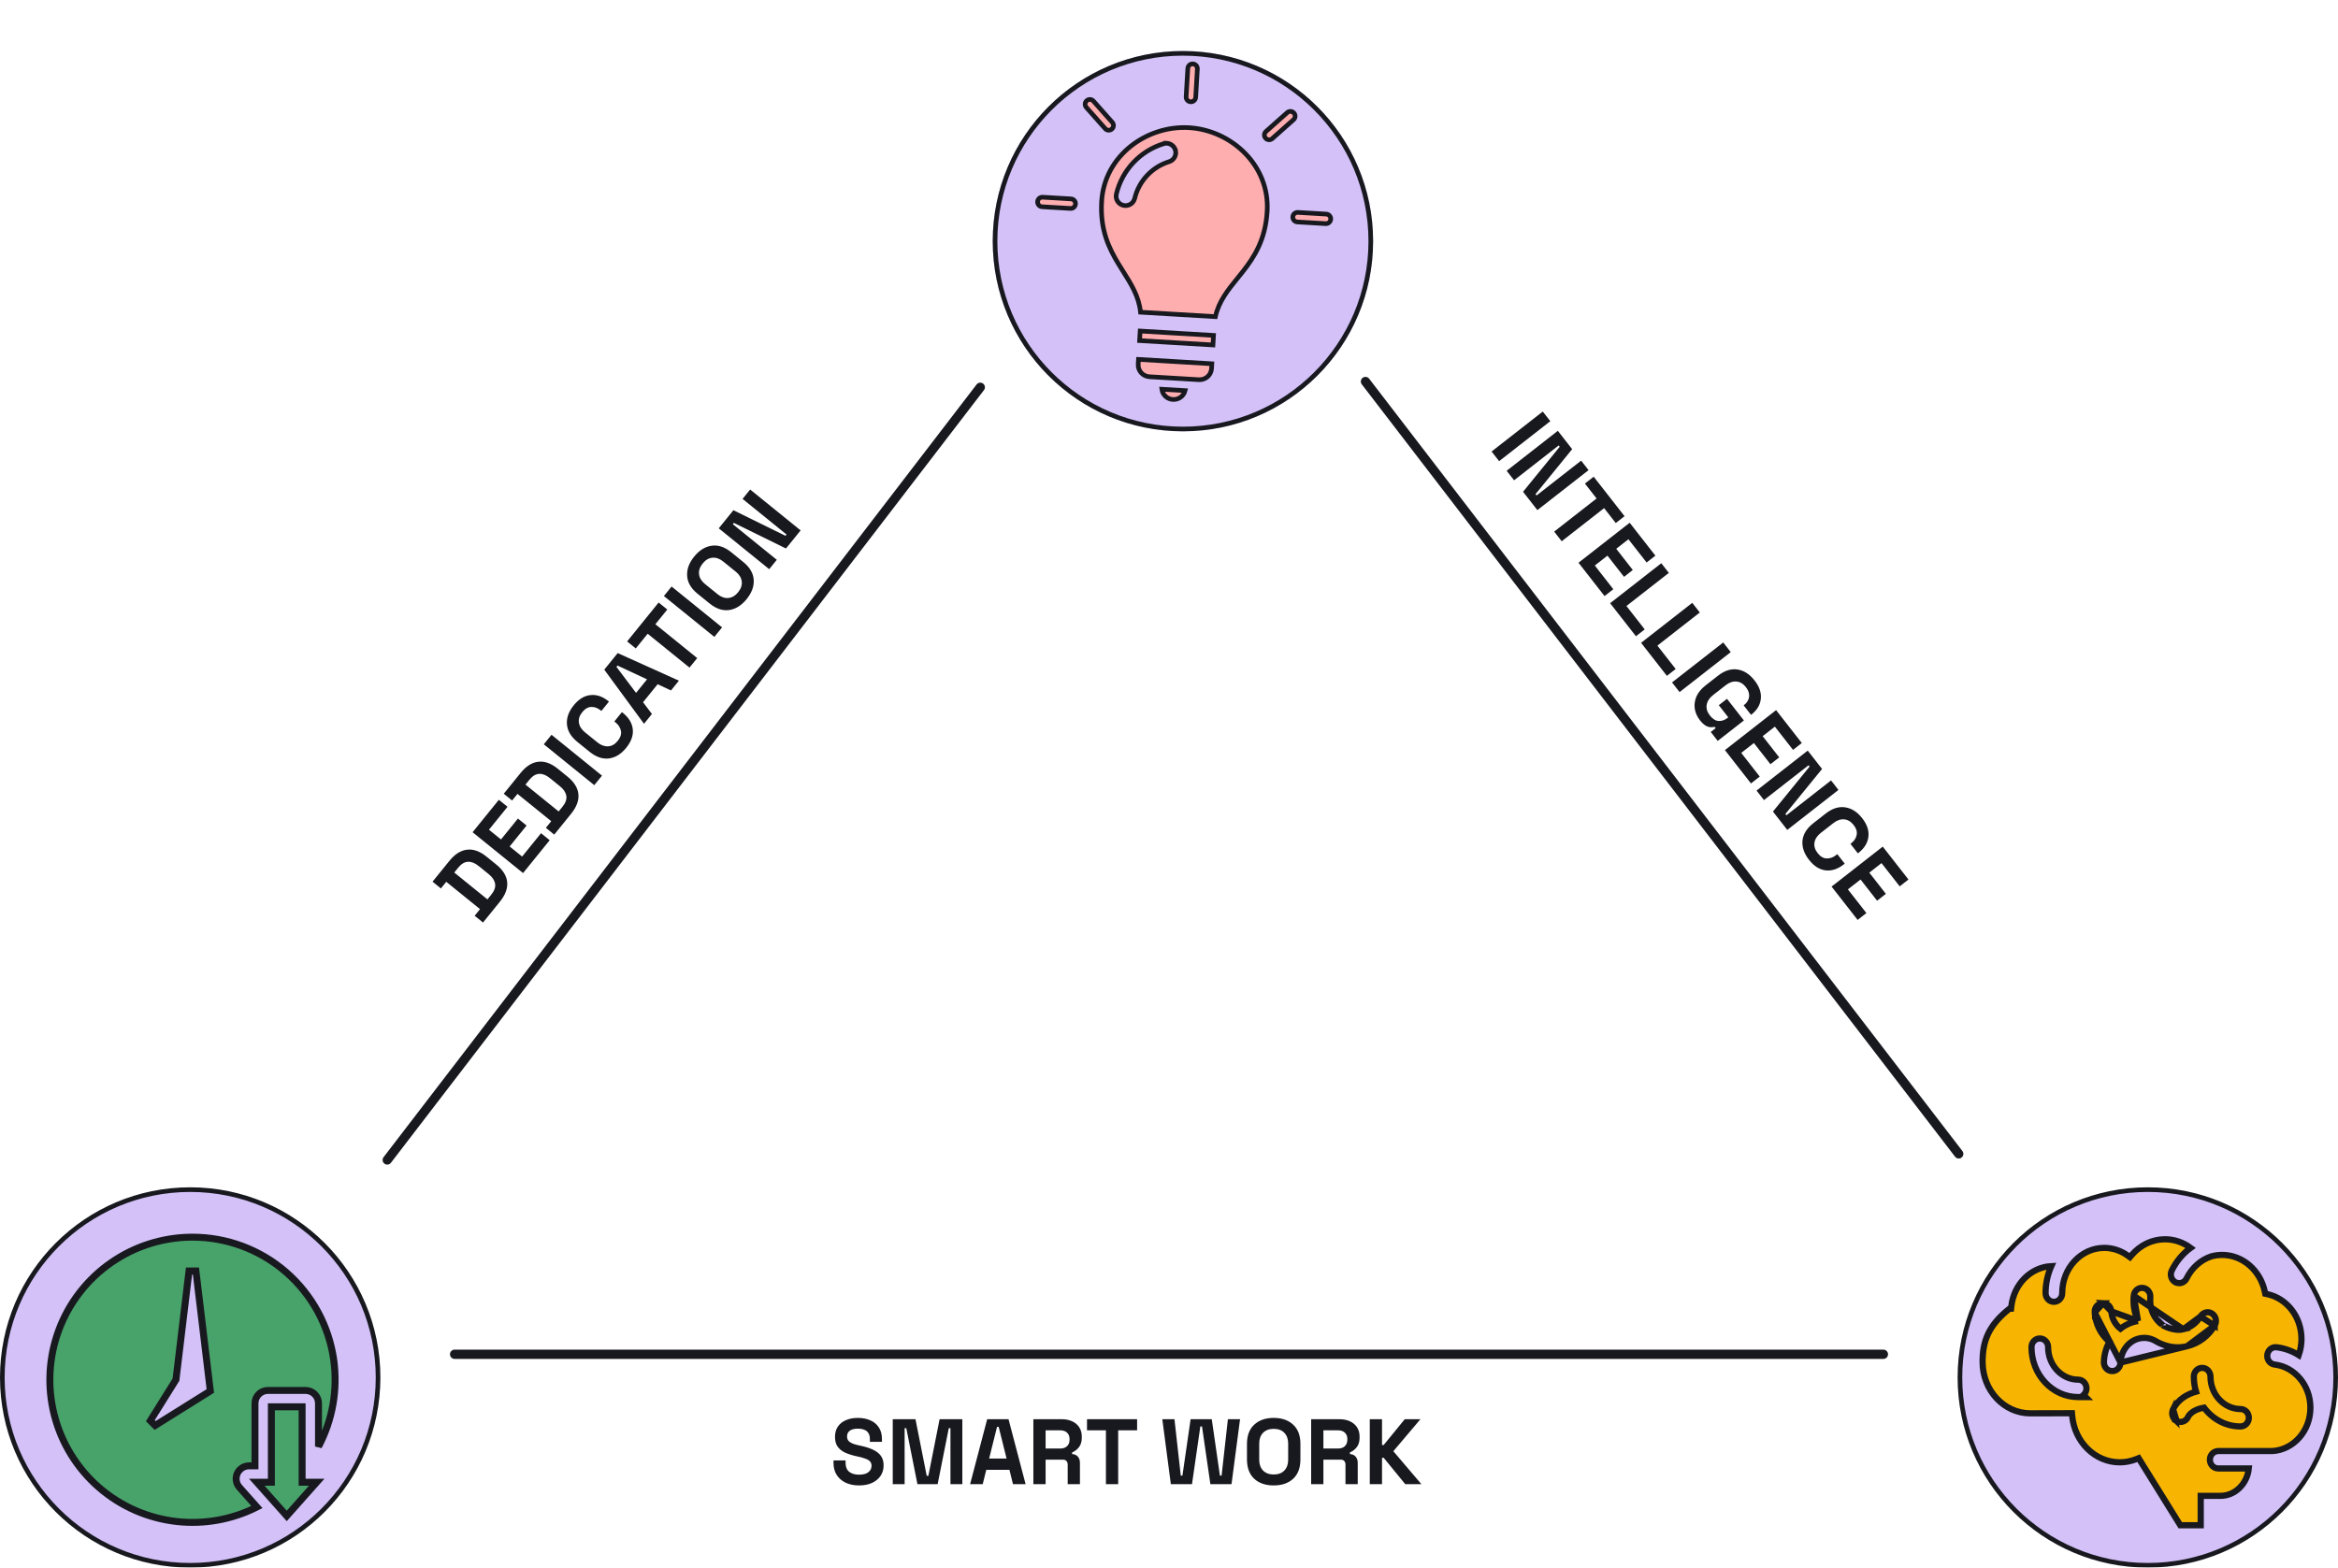 <svg width="504" height="338" viewBox="0 0 504 338" fill="none" xmlns="http://www.w3.org/2000/svg">
<g filter="url(#filter0_d_65_1126)">
<circle cx="255" cy="48" r="41" fill="#D3C1F8"/>
<circle cx="255" cy="48" r="40.5" stroke="#18191F"/>
</g>
<path d="M235.005 21.444L235.005 21.444C235.262 21.459 235.514 21.575 235.708 21.794L239.773 26.373C240.151 26.799 240.113 27.439 239.687 27.817C239.261 28.195 238.622 28.156 238.244 27.731L234.179 23.151C233.801 22.725 233.839 22.085 234.265 21.708C234.482 21.515 234.747 21.428 235.003 21.443C235.004 21.443 235.004 21.443 235.005 21.444ZM278.226 24.018L278.252 24.02C278.5 24.041 278.742 24.158 278.929 24.369C279.307 24.794 279.269 25.434 278.843 25.812L274.264 29.877C273.838 30.254 273.198 30.216 272.821 29.791C272.443 29.365 272.481 28.725 272.907 28.347L277.486 24.282C277.705 24.089 277.969 24.003 278.226 24.018ZM256.33 27.53L256.331 27.53C265.423 28.072 273.75 35.646 273.16 45.549L273.66 45.579L273.16 45.549C272.796 51.663 270.42 55.359 267.917 58.554C267.535 59.041 267.147 59.519 266.762 59.995C264.721 62.512 262.737 64.96 261.999 68.276L245.864 67.314C245.525 63.934 243.845 61.267 242.118 58.526C241.792 58.008 241.464 57.487 241.143 56.958C239.036 53.489 237.116 49.537 237.48 43.424L236.981 43.394L237.48 43.424C238.07 33.521 247.238 26.989 256.33 27.53ZM251.409 30.884L251.13 30.868L251.096 30.917C250.987 30.938 250.881 30.967 250.778 31.005C245.79 32.56 241.902 36.627 240.655 41.824C240.392 42.912 241.06 44.008 242.147 44.273L242.147 44.273C243.235 44.539 244.332 43.876 244.602 42.79L244.602 42.79L244.603 42.786C245.514 38.988 248.378 35.993 252.019 34.862C252.957 34.575 253.556 33.659 253.442 32.684L252.945 32.743L253.442 32.684C253.328 31.713 252.539 30.962 251.565 30.894C251.517 30.889 251.47 30.886 251.424 30.885L251.409 30.884ZM279.753 45.796L279.782 45.798L285.895 46.161C285.895 46.161 285.895 46.161 285.895 46.161C286.463 46.195 286.897 46.683 286.863 47.252C286.829 47.821 286.341 48.254 285.772 48.22L279.659 47.856C279.09 47.822 278.657 47.334 278.691 46.765C278.724 46.206 279.197 45.778 279.753 45.796ZM245.36 78.519L245.421 77.491L261.234 78.432L261.172 79.462C261.172 79.462 261.172 79.462 261.172 79.462C261.085 80.927 259.815 81.948 258.463 81.867L258.463 81.867L247.765 81.229C247.765 81.229 247.765 81.229 247.765 81.229C246.412 81.148 245.272 79.985 245.36 78.519ZM250.454 83.925L255.472 84.224C255.171 85.387 254.087 86.207 252.84 86.133L252.84 86.133C251.593 86.058 250.614 85.115 250.454 83.925ZM256.058 14.745C256.092 14.176 256.58 13.743 257.149 13.777C257.717 13.811 258.15 14.299 258.116 14.867L257.752 20.98C257.718 21.549 257.23 21.982 256.662 21.948C256.093 21.915 255.66 21.426 255.694 20.858L256.058 14.745ZM223.673 43.487C223.707 42.919 224.195 42.486 224.764 42.52L230.877 42.884C231.446 42.918 231.879 43.406 231.845 43.974C231.811 44.543 231.323 44.976 230.755 44.942L224.641 44.578C224.073 44.544 223.64 44.056 223.673 43.487ZM261.475 74.378L245.662 73.436L245.785 71.377L261.598 72.319L261.475 74.378Z" fill="#FFAEB0" stroke="#18191F"/>
<g filter="url(#filter1_d_65_1126)">
<circle cx="463" cy="293" r="40.5" fill="#D3C1F8" stroke="#18191F"/>
<g filter="url(#filter2_d_65_1126)">
<path d="M469.205 301.829L469.205 301.829C469.471 301.977 469.762 302.051 470.051 302.051C470.722 302.051 471.342 301.66 471.651 301.024L471.651 301.024C472.003 300.299 472.684 299.799 473.463 299.458C474.053 299.201 474.657 299.054 475.121 298.972C476.957 301.431 479.792 303.028 482.986 303.028C484.021 303.028 484.781 302.142 484.781 301.15C484.781 300.159 484.021 299.273 482.986 299.273C479.461 299.273 476.512 296.177 476.512 292.273C476.512 291.282 475.753 290.395 474.718 290.395C473.682 290.395 472.923 291.281 472.923 292.273C472.923 293.406 473.09 294.499 473.396 295.525C471.748 295.993 469.567 297.026 468.452 299.322L469.205 301.829ZM469.205 301.829L468.862 301.637V301.58M469.205 301.829L468.862 301.58M468.862 301.58C468.252 301.018 468.082 300.084 468.452 299.323L468.862 301.58ZM457.125 289.251L457.125 289.251C457.163 288.101 457.531 286.998 458.192 286.073L458.192 286.072C459.031 284.899 460.232 284.161 461.571 283.972L461.572 283.972C462.516 283.839 463.476 283.996 464.339 284.419L464.34 284.42C464.439 284.468 464.54 284.527 464.658 284.598L464.658 284.598C465.198 284.926 467.08 285.972 469.394 285.972C470.082 285.972 470.775 285.892 471.461 285.729L457.125 289.251ZM457.125 289.251C457.096 290.119 456.504 290.947 455.572 291.078C454.477 291.232 453.592 290.357 453.538 289.32L453.532 289.305L453.536 289.164C453.58 287.618 453.984 286.116 454.723 284.774C452.899 283.248 451.736 280.971 451.55 278.447L451.55 278.446M457.125 289.251L451.55 278.446M477.416 281.273L477.416 281.272C477.953 280.369 477.677 279.125 476.706 278.606C475.813 278.128 474.811 278.556 474.346 279.325L477.416 281.273ZM477.416 281.273C476.06 283.551 473.948 285.141 471.461 285.729L477.416 281.273ZM470.661 282.069L470.661 282.069C469.632 282.326 468.541 282.132 467.664 281.841C467.232 281.698 466.868 281.537 466.612 281.411C466.485 281.348 466.385 281.295 466.319 281.258C466.286 281.24 466.261 281.225 466.246 281.216C466.243 281.215 466.241 281.213 466.239 281.212C464.366 279.919 463.318 277.624 463.539 275.199C463.629 274.215 462.959 273.26 461.933 273.153C460.901 273.042 460.057 273.853 459.967 274.842L470.661 282.069ZM470.661 282.069C472.181 281.69 473.491 280.739 474.346 279.325L470.661 282.069ZM455.133 278.211L455.133 278.21C455.061 277.339 454.409 276.459 453.401 276.426L455.133 278.211ZM455.133 278.211C455.259 279.744 455.994 281.093 457.104 281.956C458.209 281.092 459.497 280.516 460.885 280.284M455.133 278.211L460.885 280.284M451.55 278.446C451.474 277.398 452.266 276.389 453.401 276.426L451.55 278.446ZM460.885 280.284C460.127 278.63 459.793 276.756 459.967 274.843L460.885 280.284ZM433.592 277.062L433.526 277.635L433.168 277.646C430.807 279.518 429.38 281.324 428.534 283.151C427.667 285.022 427.385 286.965 427.385 289.115C427.385 295.282 432.03 300.198 437.662 300.198C437.713 300.198 438.133 300.197 438.767 300.195C439.414 300.193 440.284 300.191 441.209 300.188C443.037 300.183 445.08 300.178 446.036 300.178H446.646L446.703 300.785C447.232 306.419 451.66 310.76 456.944 310.76C458.193 310.76 459.389 310.519 460.498 310.077L461.018 309.87L461.314 310.346L470.003 324.33H474.405V318.66V317.99H475.075H478.651C481.777 317.99 484.42 315.443 484.768 312.084H478.18C477.014 312.084 476.207 310.972 476.42 309.834C476.587 308.941 477.365 308.329 478.222 308.329H489.863C494.386 308.059 498.05 304.018 498.05 298.983C498.05 294.124 494.636 290.187 490.333 289.679C489.389 289.568 488.747 288.728 488.747 287.817C488.747 286.758 489.62 285.817 490.739 285.949L490.74 285.949C492.475 286.155 494.098 286.751 495.535 287.648C495.914 286.567 496.125 285.398 496.125 284.173C496.125 279.345 492.919 275.376 488.745 274.5L488.317 274.41L488.227 273.982C487.268 269.405 483.479 266.042 479.01 266.042C478.215 266.042 477.444 266.151 476.705 266.352C474.462 267.088 472.519 268.767 471.355 271.12C471.044 271.75 470.426 272.134 469.76 272.134C469.468 272.134 469.172 272.059 468.902 271.904C468.026 271.404 467.731 270.279 468.168 269.394L468.168 269.393C469.154 267.402 470.555 265.749 472.224 264.527C470.653 263.354 468.751 262.67 466.703 262.67C463.88 262.67 461.329 263.967 459.543 266.059L459.144 266.526L458.644 266.168C457.214 265.145 455.507 264.545 453.672 264.526C453.671 264.526 453.67 264.526 453.669 264.526C453.647 264.529 453.617 264.531 453.581 264.531C448.647 264.531 444.551 268.858 444.551 274.277C444.551 275.269 443.791 276.154 442.756 276.154C441.721 276.154 440.962 275.268 440.962 274.277C440.962 272.195 441.407 270.221 442.199 268.456C437.783 268.691 434.143 272.327 433.592 277.062ZM466.231 281.208C466.229 281.206 466.228 281.205 466.228 281.205C466.228 281.206 466.229 281.206 466.231 281.208ZM449.78 294.814C449.78 295.368 449.543 295.889 449.153 296.241L449.603 296.691H447.986C442.393 296.691 437.923 291.821 437.923 285.936V285.936C437.923 284.944 438.682 284.058 439.717 284.058C440.753 284.058 441.512 284.945 441.512 285.936C441.512 289.84 444.461 292.936 447.986 292.936C449.021 292.936 449.78 293.823 449.78 294.814Z" fill="#F7B501" stroke="#18191F" stroke-width="1.339"/>
</g>
</g>
<g filter="url(#filter3_d_65_1126)">
<circle cx="41" cy="293" r="40.5" fill="#D3C1F8" stroke="#18191F"/>
<path d="M57.749 315.589H58.499V314.839V299.331H65.128V314.839V315.589H65.878H68.272L61.813 322.855L55.355 315.589H57.749Z" fill="#48A36A" stroke="#18191F" stroke-width="1.5"/>
<path d="M23.959 268.244C29.044 264.711 35.077 262.798 41.265 262.751L41.49 262.751C48.904 262.749 56.067 265.426 61.663 270.289L61.663 270.289C67.258 275.151 70.909 281.872 71.941 289.212L72.684 289.108L71.941 289.212C72.847 295.651 71.684 302.187 68.66 307.892V298.581C68.66 297.843 68.367 297.135 67.845 296.613C67.323 296.091 66.615 295.798 65.877 295.798H57.748C57.011 295.798 56.303 296.091 55.781 296.613C55.259 297.135 54.966 297.843 54.966 298.581V312.056H53.684C52.965 312.056 52.274 312.335 51.755 312.832L51.755 312.833C51.236 313.332 50.932 314.012 50.903 314.729L50.903 314.73C50.875 315.449 51.127 316.15 51.604 316.687L55.382 320.938C50.083 323.618 44.115 324.711 38.199 324.072C31.968 323.399 26.091 320.839 21.356 316.733L21.356 316.733C16.62 312.628 13.253 307.173 11.704 301.1C10.155 295.027 10.499 288.626 12.689 282.753C14.879 276.882 18.811 271.819 23.959 268.244L23.959 268.244ZM32.407 302.32L33.44 303.353L44.937 296.169L45.341 295.916L45.284 295.443L42.236 270.04L40.746 270.04L37.934 293.477L32.407 302.32Z" fill="#48A36A" stroke="#18191F" stroke-width="1.5"/>
</g>
<line x1="211.318" y1="83.504" x2="83.478" y2="250.108" stroke="#18191F" stroke-width="2" stroke-linecap="round"/>
<line x1="1" y1="-1" x2="211" y2="-1" transform="matrix(-0.609 -0.793 -0.793 0.609 422.058 250.191)" stroke="#18191F" stroke-width="2" stroke-linecap="round"/>
<line x1="98" y1="292" x2="406" y2="292" stroke="#18191F" stroke-width="2" stroke-linecap="round"/>
<path d="M104.122 198.912L102.319 197.452L103.477 196.022L96.203 190.131L95.045 191.561L93.242 190.101L96.867 185.625C98.05 184.164 99.321 183.357 100.679 183.205C102.036 183.034 103.445 183.54 104.906 184.723L106.957 186.384C108.419 187.568 109.212 188.845 109.337 190.216C109.46 191.568 108.93 192.974 107.747 194.435L104.122 198.912ZM105.076 193.92L105.907 192.894C106.578 192.065 106.851 191.283 106.727 190.547C106.602 189.811 106.146 189.124 105.358 188.486L103.182 186.724C102.384 186.078 101.618 185.775 100.882 185.814C100.137 185.845 99.428 186.275 98.757 187.104L97.926 188.13L105.076 193.92ZM112.756 188.249L101.876 179.439L107.54 172.444L109.405 173.955L105.403 178.897L107.999 180.999L111.649 176.492L113.514 178.002L109.864 182.51L112.553 184.687L116.631 179.651L118.496 181.161L112.756 188.249ZM119.474 179.954L117.671 178.494L118.829 177.064L111.555 171.173L110.397 172.603L108.594 171.143L112.219 166.667C113.402 165.206 114.673 164.399 116.031 164.247C117.388 164.076 118.797 164.582 120.258 165.765L122.309 167.426C123.77 168.609 124.564 169.886 124.689 171.257C124.812 172.61 124.282 174.016 123.099 175.477L119.474 179.954ZM120.428 174.962L121.259 173.936C121.93 173.107 122.203 172.324 122.079 171.589C121.954 170.853 121.498 170.166 120.71 169.528L118.534 167.766C117.736 167.12 116.97 166.817 116.234 166.856C115.489 166.887 114.78 167.317 114.109 168.146L113.278 169.172L120.428 174.962ZM128.108 169.291L117.228 160.48L118.89 158.429L129.77 167.239L128.108 169.291ZM134.993 161.234C133.902 162.582 132.664 163.347 131.281 163.53C129.887 163.705 128.49 163.226 127.091 162.093L124.48 159.979C123.081 158.846 122.328 157.584 122.219 156.192C122.1 154.792 122.587 153.419 123.677 152.072C124.76 150.735 125.963 150.002 127.286 149.872C128.607 149.724 129.905 150.166 131.179 151.198L131.272 151.273L129.636 153.294L129.481 153.168C128.838 152.648 128.163 152.401 127.455 152.428C126.755 152.445 126.107 152.821 125.511 153.557C124.924 154.282 124.685 155.032 124.795 155.808C124.905 156.583 125.344 157.281 126.11 157.902L128.784 160.067C129.54 160.679 130.314 160.963 131.106 160.918C131.887 160.864 132.571 160.475 133.159 159.749C133.754 159.014 133.988 158.302 133.858 157.614C133.727 156.907 133.346 156.298 132.714 155.786L132.434 155.559L134.07 153.539L134.288 153.715C135.562 154.747 136.269 155.929 136.409 157.26C136.547 158.573 136.075 159.898 134.993 161.234ZM138.825 156.057L130.26 144.387L133.155 140.812L146.351 146.763L144.64 148.877L141.768 147.529L138.621 151.415L140.536 153.944L138.825 156.057ZM137.115 149.397L139.481 146.475L133.111 143.504L132.885 143.784L137.115 149.397ZM148.634 143.944L139.619 136.644L137.051 139.815L135.186 138.305L141.983 129.911L143.848 131.422L141.28 134.593L150.295 141.893L148.634 143.944ZM153.994 137.325L143.114 128.514L144.775 126.463L155.655 135.273L153.994 137.325ZM160.954 129.175C159.846 130.543 158.592 131.329 157.192 131.533C155.781 131.729 154.376 131.26 152.977 130.127L150.366 128.013C148.967 126.88 148.222 125.607 148.13 124.195C148.028 122.774 148.531 121.38 149.639 120.012C150.746 118.644 152.005 117.863 153.416 117.667C154.817 117.463 156.217 117.927 157.616 119.06L160.227 121.174C161.626 122.307 162.376 123.584 162.478 125.005C162.569 126.417 162.061 127.807 160.954 129.175ZM159.12 127.69C159.741 126.923 160 126.147 159.899 125.361C159.797 124.576 159.374 123.881 158.627 123.276L155.892 121.061C155.146 120.457 154.378 120.187 153.588 120.251C152.799 120.315 152.094 120.731 151.473 121.497C150.86 122.254 150.6 123.03 150.694 123.826C150.795 124.612 151.219 125.307 151.965 125.911L154.701 128.126C155.447 128.73 156.214 129 157.004 128.936C157.802 128.862 158.507 128.446 159.12 127.69ZM165.818 122.723L154.938 113.912L158.098 110.011L169.328 115.528L169.555 115.249L160.074 107.571L161.71 105.55L172.59 114.361L169.431 118.262L158.2 112.745L157.973 113.025L167.455 120.702L165.818 122.723Z" fill="#18191F"/>
<path d="M321.541 97.353L332.573 88.734L334.198 90.814L323.166 99.434L321.541 97.353ZM324.787 101.509L335.82 92.89L338.91 96.846L331.008 106.547L331.23 106.831L340.843 99.32L342.444 101.369L331.412 109.988L328.321 106.032L336.223 96.33L336.002 96.047L326.388 103.558L324.787 101.509ZM335.031 114.62L344.172 107.479L341.66 104.263L343.551 102.786L350.2 111.296L348.309 112.774L345.797 109.559L336.656 116.701L335.031 114.62ZM340.275 121.332L351.307 112.713L356.848 119.805L354.957 121.283L351.041 116.271L348.409 118.327L351.98 122.898L350.089 124.375L346.518 119.805L343.792 121.935L347.781 127.041L345.89 128.519L340.275 121.332ZM347.093 130.059L358.125 121.44L359.751 123.52L350.61 130.662L354.55 135.705L352.659 137.183L347.093 130.059ZM353.767 138.601L364.799 129.982L366.424 132.062L357.283 139.204L361.224 144.247L359.332 145.724L353.767 138.601ZM360.44 147.143L371.473 138.523L373.098 140.604L362.066 149.223L360.44 147.143ZM366.446 155.285C365.855 154.528 365.486 153.709 365.338 152.826C365.208 151.946 365.326 151.067 365.69 150.191C366.072 149.316 366.737 148.51 367.682 147.771L370.33 145.702C371.748 144.594 373.148 144.144 374.528 144.351C375.919 144.55 377.148 145.333 378.215 146.699C379.274 148.054 379.728 149.383 379.578 150.685C379.446 151.989 378.766 153.121 377.537 154.082L377.474 154.131L375.873 152.082L375.999 151.984C376.388 151.68 376.674 151.321 376.858 150.906C377.05 150.503 377.108 150.068 377.032 149.603C376.967 149.129 376.741 148.646 376.356 148.152C375.781 147.416 375.104 147.015 374.323 146.948C373.543 146.88 372.764 147.15 371.987 147.758L369.276 149.876C368.509 150.475 368.053 151.169 367.909 151.959C367.775 152.741 368.004 153.51 368.595 154.266C369.186 155.023 369.816 155.418 370.486 155.453C371.157 155.488 371.796 155.267 372.406 154.791L372.563 154.668L370.519 152.052L372.284 150.673L375.929 155.338L370.287 159.746L368.785 157.823L369.841 156.998L369.619 156.714C369.383 156.78 369.099 156.807 368.768 156.795C368.446 156.793 368.089 156.683 367.698 156.464C367.307 156.245 366.89 155.852 366.446 155.285ZM371.84 161.733L382.872 153.114L388.413 160.206L386.522 161.684L382.606 156.672L379.974 158.728L383.545 163.299L381.654 164.776L378.083 160.206L375.356 162.336L379.346 167.442L377.455 168.92L371.84 161.733ZM378.658 170.46L389.69 161.841L392.781 165.796L384.878 175.498L385.1 175.782L394.714 168.271L396.314 170.32L385.282 178.939L382.192 174.983L390.094 165.281L389.872 164.998L380.258 172.509L378.658 170.46ZM389.961 185.383C388.894 184.017 388.427 182.639 388.56 181.249C388.703 179.852 389.483 178.599 390.902 177.491L393.55 175.422C394.968 174.314 396.367 173.863 397.748 174.071C399.139 174.27 400.368 175.053 401.435 176.419C402.494 177.774 402.938 179.111 402.766 180.429C402.613 181.75 401.891 182.915 400.599 183.925L400.504 183.998L398.903 181.95L399.061 181.826C399.712 181.317 400.105 180.715 400.238 180.019C400.379 179.333 400.158 178.618 399.575 177.872C399 177.136 398.323 176.735 397.543 176.667C396.763 176.6 395.984 176.87 395.206 177.478L392.496 179.595C391.729 180.195 391.278 180.885 391.144 181.667C391.021 182.44 391.246 183.194 391.821 183.93C392.404 184.676 393.045 185.063 393.744 185.092C394.462 185.123 395.142 184.888 395.783 184.388L396.067 184.166L397.667 186.215L397.447 186.387C396.154 187.397 394.844 187.82 393.515 187.657C392.205 187.496 391.02 186.738 389.961 185.383ZM394.831 191.161L405.863 182.541L411.404 189.633L409.513 191.111L405.597 186.099L402.965 188.156L406.536 192.726L404.645 194.204L401.074 189.633L398.347 191.763L402.337 196.87L400.446 198.347L394.831 191.161Z" fill="#18191F"/>
<path d="M185.18 320.28C184.1 320.28 183.147 320.087 182.32 319.7C181.493 319.313 180.847 318.76 180.38 318.04C179.913 317.32 179.68 316.453 179.68 315.44V314.88H182.28V315.44C182.28 316.28 182.54 316.913 183.06 317.34C183.58 317.753 184.287 317.96 185.18 317.96C186.087 317.96 186.76 317.78 187.2 317.42C187.653 317.06 187.88 316.6 187.88 316.04C187.88 315.653 187.767 315.34 187.54 315.1C187.327 314.86 187.007 314.667 186.58 314.52C186.167 314.36 185.66 314.213 185.06 314.08L184.6 313.98C183.64 313.767 182.813 313.5 182.12 313.18C181.44 312.847 180.913 312.413 180.54 311.88C180.18 311.347 180 310.653 180 309.8C180 308.947 180.2 308.22 180.6 307.62C181.013 307.007 181.587 306.54 182.32 306.22C183.067 305.887 183.94 305.72 184.94 305.72C185.94 305.72 186.827 305.893 187.6 306.24C188.387 306.573 189 307.08 189.44 307.76C189.893 308.427 190.12 309.267 190.12 310.28V310.88H187.52V310.28C187.52 309.747 187.413 309.32 187.2 309C187 308.667 186.707 308.427 186.32 308.28C185.933 308.12 185.473 308.04 184.94 308.04C184.14 308.04 183.547 308.193 183.16 308.5C182.787 308.793 182.6 309.2 182.6 309.72C182.6 310.067 182.687 310.36 182.86 310.6C183.047 310.84 183.32 311.04 183.68 311.2C184.04 311.36 184.5 311.5 185.06 311.62L185.52 311.72C186.52 311.933 187.387 312.207 188.12 312.54C188.867 312.873 189.447 313.313 189.86 313.86C190.273 314.407 190.48 315.107 190.48 315.96C190.48 316.813 190.26 317.567 189.82 318.22C189.393 318.86 188.78 319.367 187.98 319.74C187.193 320.1 186.26 320.28 185.18 320.28ZM192.449 320V306H197.349L199.769 318.2H200.129L202.549 306H207.449V320H204.889V307.94H204.529L202.129 320H197.769L195.369 307.94H195.009V320H192.449ZM209.126 320L212.806 306H217.406L221.086 320H218.366L217.606 316.92H212.606L211.846 320H209.126ZM213.226 314.48H216.986L215.286 307.66H214.926L213.226 314.48ZM222.761 320V306H228.841C229.721 306 230.488 306.153 231.141 306.46C231.795 306.767 232.301 307.2 232.661 307.76C233.021 308.32 233.201 308.98 233.201 309.74V309.98C233.201 310.82 233.001 311.5 232.601 312.02C232.201 312.54 231.708 312.92 231.121 313.16V313.52C231.655 313.547 232.068 313.733 232.361 314.08C232.655 314.413 232.801 314.86 232.801 315.42V320H230.161V315.8C230.161 315.48 230.075 315.22 229.901 315.02C229.741 314.82 229.468 314.72 229.081 314.72H225.401V320H222.761ZM225.401 312.32H228.561C229.188 312.32 229.675 312.153 230.021 311.82C230.381 311.473 230.561 311.02 230.561 310.46V310.26C230.561 309.7 230.388 309.253 230.041 308.92C229.695 308.573 229.201 308.4 228.561 308.4H225.401V312.32ZM238.404 320V308.4H234.324V306H245.124V308.4H241.044V320H238.404ZM252.397 320L250.557 306H253.177L254.537 318.16H254.897L256.657 306H261.217L262.977 318.16H263.337L264.697 306H267.317L265.477 320H260.917L259.117 307.56H258.757L256.957 320H252.397ZM274.569 320.28C272.809 320.28 271.409 319.8 270.369 318.84C269.329 317.867 268.809 316.48 268.809 314.68V311.32C268.809 309.52 269.329 308.14 270.369 307.18C271.409 306.207 272.809 305.72 274.569 305.72C276.329 305.72 277.729 306.207 278.769 307.18C279.809 308.14 280.329 309.52 280.329 311.32V314.68C280.329 316.48 279.809 317.867 278.769 318.84C277.729 319.8 276.329 320.28 274.569 320.28ZM274.569 317.92C275.555 317.92 276.322 317.633 276.869 317.06C277.415 316.487 277.689 315.72 277.689 314.76V311.24C277.689 310.28 277.415 309.513 276.869 308.94C276.322 308.367 275.555 308.08 274.569 308.08C273.595 308.08 272.829 308.367 272.269 308.94C271.722 309.513 271.449 310.28 271.449 311.24V314.76C271.449 315.72 271.722 316.487 272.269 317.06C272.829 317.633 273.595 317.92 274.569 317.92ZM282.644 320V306H288.724C289.604 306 290.371 306.153 291.024 306.46C291.678 306.767 292.184 307.2 292.544 307.76C292.904 308.32 293.084 308.98 293.084 309.74V309.98C293.084 310.82 292.884 311.5 292.484 312.02C292.084 312.54 291.591 312.92 291.004 313.16V313.52C291.538 313.547 291.951 313.733 292.244 314.08C292.538 314.413 292.684 314.86 292.684 315.42V320H290.044V315.8C290.044 315.48 289.958 315.22 289.784 315.02C289.624 314.82 289.351 314.72 288.964 314.72H285.284V320H282.644ZM285.284 312.32H288.444C289.071 312.32 289.558 312.153 289.904 311.82C290.264 311.473 290.444 311.02 290.444 310.46V310.26C290.444 309.7 290.271 309.253 289.924 308.92C289.578 308.573 289.084 308.4 288.444 308.4H285.284V312.32ZM295.281 320V306H297.921V311.56H298.281L302.821 306H306.201L300.361 312.9L306.401 320H302.921L298.281 314.32H297.921V320H295.281Z" fill="#18191F"/>
<defs>
<filter id="filter0_d_65_1126" x="214" y="7" width="82" height="86" filterUnits="userSpaceOnUse" color-interpolation-filters="sRGB">
<feFlood flood-opacity="0" result="BackgroundImageFix"/>
<feColorMatrix in="SourceAlpha" type="matrix" values="0 0 0 0 0 0 0 0 0 0 0 0 0 0 0 0 0 0 127 0" result="hardAlpha"/>
<feOffset dy="4"/>
<feComposite in2="hardAlpha" operator="out"/>
<feColorMatrix type="matrix" values="0 0 0 0 0.094 0 0 0 0 0.098 0 0 0 0 0.122 0 0 0 1 0"/>
<feBlend mode="normal" in2="BackgroundImageFix" result="effect1_dropShadow_65_1126"/>
<feBlend mode="normal" in="SourceGraphic" in2="effect1_dropShadow_65_1126" result="shape"/>
</filter>
<filter id="filter1_d_65_1126" x="422" y="252" width="82" height="86" filterUnits="userSpaceOnUse" color-interpolation-filters="sRGB">
<feFlood flood-opacity="0" result="BackgroundImageFix"/>
<feColorMatrix in="SourceAlpha" type="matrix" values="0 0 0 0 0 0 0 0 0 0 0 0 0 0 0 0 0 0 127 0" result="hardAlpha"/>
<feOffset dy="4"/>
<feComposite in2="hardAlpha" operator="out"/>
<feColorMatrix type="matrix" values="0 0 0 0 0.094 0 0 0 0 0.098 0 0 0 0 0.122 0 0 0 1 0"/>
<feBlend mode="normal" in2="BackgroundImageFix" result="effect1_dropShadow_65_1126"/>
<feBlend mode="normal" in="SourceGraphic" in2="effect1_dropShadow_65_1126" result="shape"/>
</filter>
<filter id="filter2_d_65_1126" x="426.18" y="262" width="73.075" height="64.072" filterUnits="userSpaceOnUse" color-interpolation-filters="sRGB">
<feFlood flood-opacity="0" result="BackgroundImageFix"/>
<feColorMatrix in="SourceAlpha" type="matrix" values="0 0 0 0 0 0 0 0 0 0 0 0 0 0 0 0 0 0 127 0" result="hardAlpha"/>
<feOffset dy="0.536"/>
<feGaussianBlur stdDeviation="0.268"/>
<feComposite in2="hardAlpha" operator="out"/>
<feColorMatrix type="matrix" values="0 0 0 0 0 0 0 0 0 0 0 0 0 0 0 0 0 0 0.25 0"/>
<feBlend mode="normal" in2="BackgroundImageFix" result="effect1_dropShadow_65_1126"/>
<feBlend mode="normal" in="SourceGraphic" in2="effect1_dropShadow_65_1126" result="shape"/>
</filter>
<filter id="filter3_d_65_1126" x="0" y="252" width="82" height="86" filterUnits="userSpaceOnUse" color-interpolation-filters="sRGB">
<feFlood flood-opacity="0" result="BackgroundImageFix"/>
<feColorMatrix in="SourceAlpha" type="matrix" values="0 0 0 0 0 0 0 0 0 0 0 0 0 0 0 0 0 0 127 0" result="hardAlpha"/>
<feOffset dy="4"/>
<feComposite in2="hardAlpha" operator="out"/>
<feColorMatrix type="matrix" values="0 0 0 0 0.094 0 0 0 0 0.098 0 0 0 0 0.122 0 0 0 1 0"/>
<feBlend mode="normal" in2="BackgroundImageFix" result="effect1_dropShadow_65_1126"/>
<feBlend mode="normal" in="SourceGraphic" in2="effect1_dropShadow_65_1126" result="shape"/>
</filter>
</defs>
</svg>
